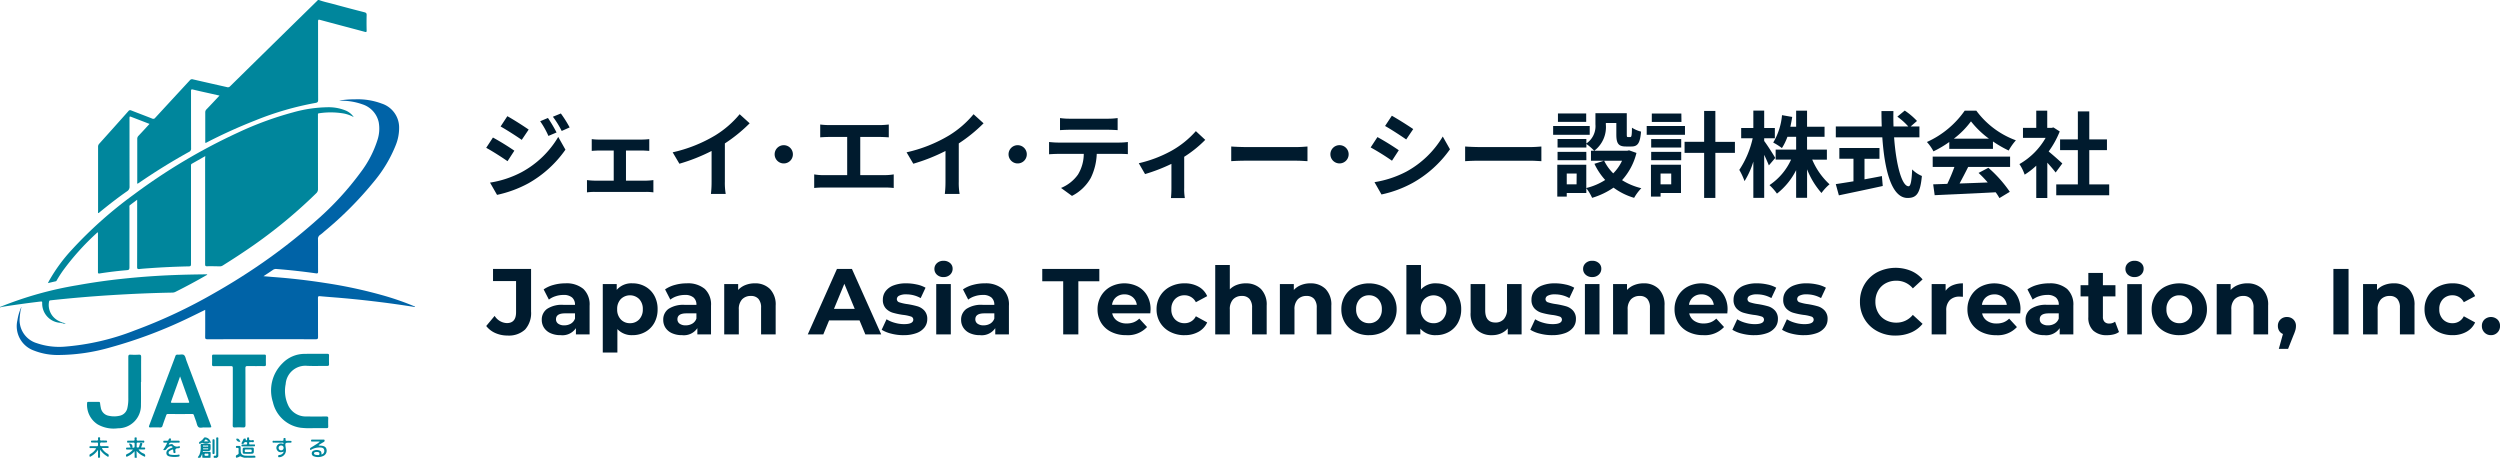 <svg xmlns="http://www.w3.org/2000/svg" viewBox="0 0 293.925 53.814"><defs><style>.b{fill:#00869c}</style></defs><path d="M64.422 13.869l-.913.385a9.936 9.936 0 0 1 .968 1.727l.957-.407a16.557 16.557 0 0 0-1.012-1.705zm1.518-.528l-.937.385a10.57 10.57 0 0 1 1.036 1.672l.935-.418a14.146 14.146 0 0 0-1.034-1.639zm-6.292.319l-.792 1.21c.726.407 1.87 1.144 2.486 1.573l.814-1.21c-.572-.396-1.782-1.177-2.508-1.573zm-2.035 7.81l.825 1.441a13.834 13.834 0 0 0 3.674-1.353 13.269 13.269 0 0 0 4.367-3.96l-.847-1.5a11.136 11.136 0 0 1-4.279 4.129 11.8 11.8 0 0 1-3.74 1.243zm.341-5.3l-.792 1.208c.737.4 1.881 1.133 2.508 1.573l.803-1.234a30.089 30.089 0 0 0-2.519-1.549zm15.642 5.071v-3.544h1.881c.242 0 .583.022.858.044v-1.386a7.488 7.488 0 0 1-.858.055h-5.038a5.764 5.764 0 0 1-.869-.055v1.386c.242-.022.638-.044.869-.044h1.716v3.542h-2.244a8.5 8.5 0 0 1-.9-.066v1.444a6.5 6.5 0 0 1 .9-.055h6.072a5.608 5.608 0 0 1 .836.055v-1.444a8.081 8.081 0 0 1-.836.066zm11.627-4.38a17.973 17.973 0 0 0 2.915-2.365l-1.177-1.067a11.61 11.61 0 0 1-2.871 2.488 16.9 16.9 0 0 1-5.005 1.991l.792 1.342a21.507 21.507 0 0 0 3.784-1.5v3.608a12.319 12.319 0 0 1-.077 1.441h1.738a7.563 7.563 0 0 1-.1-1.441zm5.852 1.276a1.073 1.073 0 1 0 1.078-1.067 1.07 1.07 0 0 0-1.078 1.067zm10.065 2.453v-4.488h2.321c.319 0 .7.022 1.034.044v-1.507c-.319.033-.7.066-1.034.066h-5.984a8.075 8.075 0 0 1-1.045-.066v1.507a15.92 15.92 0 0 1 1.045-.044h2.126v4.488h-2.8a5.94 5.94 0 0 1-1.078-.088v1.6a9.192 9.192 0 0 1 1.078-.055h7.249a8.529 8.529 0 0 1 1.023.055v-1.6a6.446 6.446 0 0 1-1.023.088zm11.583-3.729a17.973 17.973 0 0 0 2.915-2.365l-1.177-1.067a11.61 11.61 0 0 1-2.871 2.488 16.9 16.9 0 0 1-5.005 1.991l.792 1.342a21.507 21.507 0 0 0 3.784-1.5v3.608a12.319 12.319 0 0 1-.077 1.441h1.738a7.563 7.563 0 0 1-.1-1.441zm5.852 1.276a1.073 1.073 0 1 0 1.078-1.067 1.07 1.07 0 0 0-1.078 1.067zm11.638-2.882c.385 0 .8.022 1.188.044V13.88a8.618 8.618 0 0 1-1.188.077h-4.422a8.2 8.2 0 0 1-1.166-.077v1.419c.33-.022.792-.044 1.177-.044zm-5.819 1.507c-.341 0-.726-.033-1.056-.066v1.441c.308-.022.737-.044 1.056-.044h3.025a4.727 4.727 0 0 1-.682 2.431 4.569 4.569 0 0 1-1.991 1.573l1.287.935a5.278 5.278 0 0 0 2.211-2.115 6.978 6.978 0 0 0 .7-2.827h2.659c.308 0 .726.011 1 .033v-1.427a8.464 8.464 0 0 1-1 .066zm16.203-1.345a10.949 10.949 0 0 1-2.827 2.288 14.691 14.691 0 0 1-3.883 1.485l.737 1.276a20.606 20.606 0 0 0 3.1-1.2v2.831a11.5 11.5 0 0 1-.055 1.188h1.634a6.124 6.124 0 0 1-.077-1.188v-3.663a13.726 13.726 0 0 0 2.475-1.991zm4.158 3.531a26.067 26.067 0 0 1 1.771-.055h5.907c.462 0 1.023.044 1.287.055v-1.724c-.286.022-.781.066-1.287.066h-5.907c-.572 0-1.375-.033-1.771-.066zm11.66-.814a1.073 1.073 0 1 0 1.078-1.067 1.07 1.07 0 0 0-1.078 1.07zm7.227-4.532l-.8 1.21c.726.407 1.87 1.155 2.486 1.584l.825-1.221a42.838 42.838 0 0 0-2.511-1.57zm-2.046 7.81l.825 1.452a13.385 13.385 0 0 0 3.674-1.364 13.282 13.282 0 0 0 4.378-3.949l-.847-1.5a11.213 11.213 0 0 1-4.279 4.125 12.206 12.206 0 0 1-3.751 1.241zm.352-5.3l-.8 1.221a28.73 28.73 0 0 1 2.508 1.562l.8-1.232a30.46 30.46 0 0 0-2.508-1.546zm10.307 2.838a26.067 26.067 0 0 1 1.771-.055h5.907c.462 0 1.023.044 1.287.055v-1.726c-.286.022-.781.066-1.287.066h-5.907c-.572 0-1.375-.033-1.771-.066zm14.234-5.61h-3.322v.99h3.322zm.414 1.477h-4.3v1.032h4.3zm-.4 3.036h-3.38v.979h3.388zm4.2 1.045a5.216 5.216 0 0 1-1.034 1.485 5.42 5.42 0 0 1-1.067-1.485zm-5.346 2.772h-1.154v-1.267h1.166zm6.171-4l-.22.055h-3.872a3.482 3.482 0 0 0 1.364-3.069v-.193h1.232v1.331c0 1.089.253 1.43 1.133 1.43h.638c.737 0 1.023-.385 1.133-1.749a3.732 3.732 0 0 1-1.067-.462c-.011.957-.055 1.1-.2 1.1h-.266c-.121 0-.143-.033-.143-.341v-2.464h-3.685v1.309a2.472 2.472 0 0 1-1.067 2.255v-.528h-3.385v1h3.388v-.417a5.832 5.832 0 0 1 .913.792h-.374v1.177h1.529l-1.122.363a7.65 7.65 0 0 0 1.265 1.9 7.211 7.211 0 0 1-2.222.946v-2.736h-3.41v3.748h1.113v-.429h2.3v-.561a5.538 5.538 0 0 1 .682 1.133 8.885 8.885 0 0 0 2.519-1.2 7.666 7.666 0 0 0 2.42 1.2 5.636 5.636 0 0 1 .847-1.133 7.511 7.511 0 0 1-2.266-.946 7.422 7.422 0 0 0 1.694-3.2zm6.149-4.323h-3.474v.99h3.487zm.426 1.47h-4.5v1.032h4.5zm-1.617 5.588v1.265h-1.254v-1.267zm1.144-1.034h-3.527v3.746h1.133v-.429h2.4zm-3.5-.539h3.531v-.981h-3.531zm0-1.485h3.531v-1h-3.531zm9.845-.671h-2.3v-3.632h-1.32v3.63h-2.3v1.3h2.3v5.3h1.32v-5.3h2.3zm4.741 1.892c-.176-.319-.979-1.584-1.3-1.991v-.321h1.254v-1.21h-1.254V13h-1.276v2.046h-1.43v1.21h1.353a10.961 10.961 0 0 1-1.573 3.718 7.959 7.959 0 0 1 .616 1.32 9.6 9.6 0 0 0 1.034-2.3v4.268h1.276v-5.059c.22.462.429.935.55 1.243zm6.072.2v-1.181h-2.332V16.08h2.057v-1.177h-2.057v-1.892h-1.283v1.892h-.682c.088-.374.154-.759.22-1.155l-1.2-.209a7.579 7.579 0 0 1-1.034 3.223 6.758 6.758 0 0 1 1.023.649 6.522 6.522 0 0 0 .649-1.331h1.023v1.507h-2.409v1.177h1.815a7.137 7.137 0 0 1-2.541 3 6.307 6.307 0 0 1 .88 1 8.135 8.135 0 0 0 2.255-2.761v3.256h1.287v-3.351a9.365 9.365 0 0 0 1.694 2.783 5.559 5.559 0 0 1 .946-1.023 8.325 8.325 0 0 1-2.035-2.9zm4.422-.1h1.76V17.4h-4.719v1.265h1.661v2.652c-.792.132-1.518.242-2.079.33l.363 1.32c1.419-.3 3.355-.7 5.159-1.1l-.1-1.166c-.671.132-1.375.264-2.046.385zm6.457-2.519V14.87h-1.034l.748-.649A8.216 8.216 0 0 0 223.94 13l-.869.715a7.787 7.787 0 0 1 1.287 1.155h-1.738a33.215 33.215 0 0 1-.011-1.815h-1.406c0 .605.011 1.221.033 1.815h-5.4v1.276h5.467c.264 3.872 1.089 7.128 2.97 7.128 1.045 0 1.485-.506 1.683-2.585a3.5 3.5 0 0 1-1.144-.77c-.055 1.4-.187 1.98-.418 1.98-.8 0-1.474-2.541-1.705-5.753zm4.048.154a10 10 0 0 0 2.013-2.035 10.705 10.705 0 0 0 2.112 2.035zm-.539 1.2h5.137v-.873a13.292 13.292 0 0 0 1.848 1.067 6.78 6.78 0 0 1 .847-1.2 10.062 10.062 0 0 1-4.653-3.487h-1.364a10.85 10.85 0 0 1-4.444 3.685 5.111 5.111 0 0 1 .77 1.1 12.7 12.7 0 0 0 1.859-1.1zm-1.947 2.123h2.552a21.121 21.121 0 0 1-.836 1.991l-1.661.055.176 1.276c1.87-.088 4.587-.2 7.172-.341a5.832 5.832 0 0 1 .44.682l1.221-.737a14.794 14.794 0 0 0-2.519-2.827l-1.155.605a13.113 13.113 0 0 1 1.078 1.122c-1.122.044-2.255.088-3.311.121.33-.616.693-1.3 1.012-1.947h4.928v-1.214h-9.1zm15.239-.409a38.73 38.73 0 0 0-1.606-1.408 10.677 10.677 0 0 0 1.3-2.354l-.737-.473-.231.055h-.5v-2.026h-1.291v2.024h-1.562v1.177h2.662a8.274 8.274 0 0 1-3.08 3.08 5.243 5.243 0 0 1 .616 1.243 9.1 9.1 0 0 0 1.364-1.056v3.8h1.3v-4.152c.374.407.748.847.979 1.155zm3.168 2.464v-4.028h2.079v-1.265h-2.079v-3.289h-1.342v3.289h-2.091v1.265h2.09v4.026h-2.54v1.276h6.226v-1.276zM59.67 39.449a3.488 3.488 0 0 1-1.432-.292 2.744 2.744 0 0 1-1.073-.83l.99-1.188a1.779 1.779 0 0 0 1.43.847q1.089 0 1.089-1.276v-3.663h-2.709v-1.43h4.473v4.994a2.9 2.9 0 0 1-.7 2.128 2.79 2.79 0 0 1-2.068.71zm6.8-6.138a3.08 3.08 0 0 1 2.112.654 2.5 2.5 0 0 1 .737 1.975v3.377h-1.608v-.737a1.912 1.912 0 0 1-1.8.825 2.8 2.8 0 0 1-1.183-.231 1.763 1.763 0 0 1-.765-.638 1.661 1.661 0 0 1-.267-.919 1.542 1.542 0 0 1 .621-1.3 3.167 3.167 0 0 1 1.921-.476h1.364a1.094 1.094 0 0 0-.341-.864 1.5 1.5 0 0 0-1.023-.3 2.987 2.987 0 0 0-.93.148 2.459 2.459 0 0 0-.775.4l-.616-1.2a3.717 3.717 0 0 1 1.161-.528 5.2 5.2 0 0 1 1.39-.186zm-.132 4.939a1.494 1.494 0 0 0 .781-.2 1.114 1.114 0 0 0 .484-.6v-.608h-1.179q-1.056 0-1.056.693a.617.617 0 0 0 .259.522 1.164 1.164 0 0 0 .711.193zm8.03-4.939a3.016 3.016 0 0 1 1.5.379 2.725 2.725 0 0 1 1.061 1.067 3.221 3.221 0 0 1 .385 1.6 3.221 3.221 0 0 1-.385 1.6 2.725 2.725 0 0 1-1.061 1.067 3.016 3.016 0 0 1-1.5.38 2.286 2.286 0 0 1-1.782-.715v2.761h-1.718v-8.051h1.639v.682a2.276 2.276 0 0 1 1.859-.77zm-.3 4.686a1.429 1.429 0 0 0 1.084-.446 1.661 1.661 0 0 0 .423-1.194 1.661 1.661 0 0 0-.423-1.193 1.54 1.54 0 0 0-2.167 0 1.661 1.661 0 0 0-.424 1.193 1.661 1.661 0 0 0 .424 1.194 1.429 1.429 0 0 0 1.084.446zm6.677-4.686a3.08 3.08 0 0 1 2.112.654 2.5 2.5 0 0 1 .737 1.975v3.377h-1.605v-.737a1.912 1.912 0 0 1-1.8.825 2.8 2.8 0 0 1-1.183-.231 1.763 1.763 0 0 1-.764-.638 1.661 1.661 0 0 1-.264-.924 1.542 1.542 0 0 1 .617-1.295 3.167 3.167 0 0 1 1.92-.473h1.364a1.094 1.094 0 0 0-.341-.867 1.5 1.5 0 0 0-1.023-.3 2.987 2.987 0 0 0-.93.148 2.459 2.459 0 0 0-.775.4l-.616-1.2a3.717 3.717 0 0 1 1.16-.528 5.2 5.2 0 0 1 1.392-.186zm-.132 4.939a1.494 1.494 0 0 0 .781-.2 1.114 1.114 0 0 0 .484-.6v-.608h-1.176q-1.056 0-1.056.693a.617.617 0 0 0 .258.522 1.164 1.164 0 0 0 .71.193zm8.129-4.939a2.435 2.435 0 0 1 1.776.66 2.617 2.617 0 0 1 .677 1.958v3.388H89.48v-3.124a1.543 1.543 0 0 0-.308-1.051 1.13 1.13 0 0 0-.891-.346 1.366 1.366 0 0 0-1.034.4 1.662 1.662 0 0 0-.385 1.193v2.928h-1.716v-5.918h1.639v.693a2.276 2.276 0 0 1 .847-.577 2.951 2.951 0 0 1 1.111-.204zm12.31 4.356h-3.575l-.682 1.65h-1.826l3.432-7.7h1.76l3.443 7.7h-1.866zm-.561-1.35l-1.221-2.951-1.221 2.951zm5.731 3.091a5.749 5.749 0 0 1-1.441-.182 3.765 3.765 0 0 1-1.122-.457l.572-1.232a3.6 3.6 0 0 0 .957.412 4.011 4.011 0 0 0 1.1.16q1.089 0 1.089-.539a.381.381 0 0 0-.3-.363 4.4 4.4 0 0 0-.913-.187 8.808 8.808 0 0 1-1.2-.253 1.86 1.86 0 0 1-.819-.506 1.439 1.439 0 0 1-.347-1.034 1.62 1.62 0 0 1 .325-1 2.088 2.088 0 0 1 .946-.676 4.04 4.04 0 0 1 1.469-.24 5.763 5.763 0 0 1 1.249.137 3.49 3.49 0 0 1 1.028.379l-.572 1.221a3.415 3.415 0 0 0-1.7-.44 1.735 1.735 0 0 0-.825.154.453.453 0 0 0-.275.4.393.393 0 0 0 .3.385 5.258 5.258 0 0 0 .946.209 10.126 10.126 0 0 1 1.188.259 1.785 1.785 0 0 1 .8.5 1.42 1.42 0 0 1 .341 1.012 1.563 1.563 0 0 1-.33.979 2.107 2.107 0 0 1-.963.665 4.288 4.288 0 0 1-1.503.234zm3.85-6.006h1.716v5.915h-1.716zm.858-.825a1.088 1.088 0 0 1-.77-.275.892.892 0 0 1-.3-.682.892.892 0 0 1 .3-.682 1.088 1.088 0 0 1 .77-.275 1.116 1.116 0 0 1 .77.264.846.846 0 0 1 .3.66.934.934 0 0 1-.3.709 1.076 1.076 0 0 1-.77.278zm4.84.737a3.08 3.08 0 0 1 2.112.654 2.5 2.5 0 0 1 .737 1.975v3.374h-1.606v-.737a1.912 1.912 0 0 1-1.8.825 2.8 2.8 0 0 1-1.182-.231 1.763 1.763 0 0 1-.764-.638 1.661 1.661 0 0 1-.269-.919 1.542 1.542 0 0 1 .621-1.3 3.167 3.167 0 0 1 1.919-.476h1.364a1.094 1.094 0 0 0-.341-.864 1.5 1.5 0 0 0-1.023-.3 2.987 2.987 0 0 0-.929.148 2.459 2.459 0 0 0-.776.4l-.616-1.2a3.717 3.717 0 0 1 1.16-.528 5.2 5.2 0 0 1 1.393-.186zm-.132 4.936a1.494 1.494 0 0 0 .781-.2 1.114 1.114 0 0 0 .484-.6v-.608h-1.177q-1.056 0-1.056.693a.617.617 0 0 0 .259.522 1.164 1.164 0 0 0 .709.193zm9.361-5.181h-2.461v-1.452h6.71v1.452h-2.467v6.248h-1.782zm10.274 3.311q0 .033-.033.462h-4.477a1.394 1.394 0 0 0 .575.869 1.9 1.9 0 0 0 1.122.319 2.272 2.272 0 0 0 .819-.137 1.985 1.985 0 0 0 .666-.435l.913.99a3.068 3.068 0 0 1-2.442.957 3.863 3.863 0 0 1-1.778-.388 2.863 2.863 0 0 1-1.188-1.083 2.985 2.985 0 0 1-.412-1.576 3.024 3.024 0 0 1 .413-1.567 2.89 2.89 0 0 1 1.133-1.089 3.508 3.508 0 0 1 3.185-.017 2.73 2.73 0 0 1 1.103 1.072 3.2 3.2 0 0 1 .401 1.623zm-3.069-1.771a1.478 1.478 0 0 0-.979.33 1.4 1.4 0 0 0-.484.9h2.915a1.419 1.419 0 0 0-.484-.9 1.447 1.447 0 0 0-.968-.33zm7.073 4.8a3.639 3.639 0 0 1-1.7-.391 2.924 2.924 0 0 1-1.177-1.083 2.956 2.956 0 0 1-.424-1.573 2.956 2.956 0 0 1 .424-1.573 2.924 2.924 0 0 1 1.178-1.087 3.639 3.639 0 0 1 1.7-.391 3.293 3.293 0 0 1 1.633.391 2.316 2.316 0 0 1 1.017 1.115l-1.331.715a1.455 1.455 0 0 0-1.331-.815 1.506 1.506 0 0 0-1.111.44 1.62 1.62 0 0 0-.44 1.2 1.62 1.62 0 0 0 .44 1.2 1.506 1.506 0 0 0 1.111.44 1.44 1.44 0 0 0 1.331-.814l1.331.726a2.363 2.363 0 0 1-1.018 1.1 3.256 3.256 0 0 1-1.633.396zm7.194-6.094a2.435 2.435 0 0 1 1.776.66 2.617 2.617 0 0 1 .677 1.958v3.384h-1.716v-3.124a1.543 1.543 0 0 0-.308-1.051 1.13 1.13 0 0 0-.891-.346 1.366 1.366 0 0 0-1.034.4 1.663 1.663 0 0 0-.385 1.193v2.928h-1.716v-8.162h1.716v2.862a2.283 2.283 0 0 1 .825-.523 2.985 2.985 0 0 1 1.056-.183zm7.6 0a2.435 2.435 0 0 1 1.776.66 2.617 2.617 0 0 1 .677 1.958v3.384h-1.715v-3.124a1.543 1.543 0 0 0-.308-1.051 1.13 1.13 0 0 0-.891-.346 1.366 1.366 0 0 0-1.034.4 1.663 1.663 0 0 0-.385 1.193v2.928h-1.716v-5.918h1.639v.693a2.276 2.276 0 0 1 .847-.577 2.951 2.951 0 0 1 1.111-.204zm6.886 6.094a3.549 3.549 0 0 1-1.677-.391 2.9 2.9 0 0 1-1.161-1.083 2.985 2.985 0 0 1-.418-1.573 2.985 2.985 0 0 1 .418-1.573 2.9 2.9 0 0 1 1.161-1.083 3.787 3.787 0 0 1 3.349 0 2.912 2.912 0 0 1 1.155 1.083 2.985 2.985 0 0 1 .418 1.573 2.985 2.985 0 0 1-.418 1.573 2.912 2.912 0 0 1-1.155 1.083 3.516 3.516 0 0 1-1.671.387zm0-1.408a1.429 1.429 0 0 0 1.083-.446 1.661 1.661 0 0 0 .424-1.194 1.661 1.661 0 0 0-.424-1.193 1.429 1.429 0 0 0-1.082-.451 1.447 1.447 0 0 0-1.089.445 1.648 1.648 0 0 0-.429 1.193 1.648 1.648 0 0 0 .429 1.194 1.447 1.447 0 0 0 1.089.448zm7.887-4.686a3.016 3.016 0 0 1 1.5.379 2.725 2.725 0 0 1 1.064 1.063 3.221 3.221 0 0 1 .385 1.6 3.221 3.221 0 0 1-.385 1.6 2.725 2.725 0 0 1-1.061 1.067 3.016 3.016 0 0 1-1.5.38 2.276 2.276 0 0 1-1.859-.77v.683h-1.639v-8.162h1.716v2.871a2.286 2.286 0 0 1 1.78-.715zm-.3 4.686a1.429 1.429 0 0 0 1.083-.446 1.661 1.661 0 0 0 .424-1.194 1.661 1.661 0 0 0-.424-1.193 1.54 1.54 0 0 0-2.167 0 1.661 1.661 0 0 0-.424 1.193 1.661 1.661 0 0 0 .424 1.194 1.429 1.429 0 0 0 1.088.442zm10.351-4.6v5.916h-1.628v-.7a2.276 2.276 0 0 1-.814.589 2.561 2.561 0 0 1-1.023.2 2.52 2.52 0 0 1-1.848-.671 2.675 2.675 0 0 1-.682-1.991v-3.345h1.716v3.091q0 1.43 1.2 1.43a1.289 1.289 0 0 0 .99-.4 1.694 1.694 0 0 0 .374-1.194v-2.927zm3.586 6.006a5.749 5.749 0 0 1-1.441-.182 3.765 3.765 0 0 1-1.122-.457l.572-1.232a3.6 3.6 0 0 0 .957.412 4.011 4.011 0 0 0 1.1.16q1.089 0 1.089-.539a.381.381 0 0 0-.3-.363 4.4 4.4 0 0 0-.913-.187 8.808 8.808 0 0 1-1.2-.253 1.86 1.86 0 0 1-.819-.506 1.439 1.439 0 0 1-.347-1.034 1.62 1.62 0 0 1 .325-1 2.088 2.088 0 0 1 .956-.673 4.04 4.04 0 0 1 1.468-.242 5.763 5.763 0 0 1 1.249.137 3.49 3.49 0 0 1 1.028.379l-.572 1.221a3.415 3.415 0 0 0-1.705-.44 1.735 1.735 0 0 0-.825.154.453.453 0 0 0-.275.4.393.393 0 0 0 .3.385 5.258 5.258 0 0 0 .946.209 10.126 10.126 0 0 1 1.188.259 1.785 1.785 0 0 1 .8.5 1.42 1.42 0 0 1 .341 1.012 1.563 1.563 0 0 1-.33.979 2.107 2.107 0 0 1-.963.665 4.288 4.288 0 0 1-1.503.234zm3.857-6.008h1.716v5.918h-1.716zm.858-.825a1.088 1.088 0 0 1-.77-.275.892.892 0 0 1-.3-.682.892.892 0 0 1 .3-.682 1.088 1.088 0 0 1 .77-.275 1.116 1.116 0 0 1 .77.264.846.846 0 0 1 .3.66.934.934 0 0 1-.3.709 1.076 1.076 0 0 1-.773.281zm6.05.737a2.435 2.435 0 0 1 1.776.66 2.617 2.617 0 0 1 .676 1.958v3.388h-1.716v-3.124a1.543 1.543 0 0 0-.308-1.051 1.13 1.13 0 0 0-.891-.346 1.366 1.366 0 0 0-1.034.4 1.662 1.662 0 0 0-.385 1.193v2.928h-1.716v-5.918h1.639v.693a2.276 2.276 0 0 1 .847-.577 2.951 2.951 0 0 1 1.109-.204zm9.867 3.069q0 .033-.033.462h-4.477a1.394 1.394 0 0 0 .572.869 1.9 1.9 0 0 0 1.122.319 2.272 2.272 0 0 0 .82-.137 1.985 1.985 0 0 0 .665-.435l.913.99a3.068 3.068 0 0 1-2.442.957 3.863 3.863 0 0 1-1.771-.391 2.863 2.863 0 0 1-1.188-1.083 2.985 2.985 0 0 1-.418-1.573 3.024 3.024 0 0 1 .412-1.567 2.89 2.89 0 0 1 1.133-1.089 3.508 3.508 0 0 1 3.184-.017 2.73 2.73 0 0 1 1.105 1.073 3.2 3.2 0 0 1 .4 1.622zm-3.075-1.771a1.478 1.478 0 0 0-.979.33 1.4 1.4 0 0 0-.484.9h2.915a1.419 1.419 0 0 0-.484-.9 1.447 1.447 0 0 0-.968-.33zm6.2 4.8a5.749 5.749 0 0 1-1.441-.182 3.765 3.765 0 0 1-1.122-.457l.572-1.232a3.6 3.6 0 0 0 .957.412 4.011 4.011 0 0 0 1.1.16q1.089 0 1.089-.539a.381.381 0 0 0-.3-.363 4.4 4.4 0 0 0-.913-.187 8.808 8.808 0 0 1-1.2-.253 1.86 1.86 0 0 1-.82-.506 1.439 1.439 0 0 1-.346-1.034 1.62 1.62 0 0 1 .324-1 2.088 2.088 0 0 1 .946-.676 4.04 4.04 0 0 1 1.469-.242 5.763 5.763 0 0 1 1.248.137 3.49 3.49 0 0 1 1.029.379l-.572 1.221a3.415 3.415 0 0 0-1.705-.44 1.735 1.735 0 0 0-.825.154.453.453 0 0 0-.275.4.393.393 0 0 0 .3.385 5.258 5.258 0 0 0 .946.209 10.127 10.127 0 0 1 1.188.259 1.785 1.785 0 0 1 .8.5 1.42 1.42 0 0 1 .341 1.012 1.563 1.563 0 0 1-.33.979 2.106 2.106 0 0 1-.962.665 4.288 4.288 0 0 1-1.491.235zm5.841 0a5.749 5.749 0 0 1-1.441-.182 3.765 3.765 0 0 1-1.122-.457l.572-1.232a3.6 3.6 0 0 0 .957.412 4.011 4.011 0 0 0 1.1.16q1.089 0 1.089-.539a.381.381 0 0 0-.3-.363 4.4 4.4 0 0 0-.913-.187 8.808 8.808 0 0 1-1.2-.253 1.86 1.86 0 0 1-.82-.506 1.439 1.439 0 0 1-.346-1.034 1.62 1.62 0 0 1 .324-1 2.088 2.088 0 0 1 .946-.676 4.04 4.04 0 0 1 1.469-.242 5.763 5.763 0 0 1 1.248.137 3.49 3.49 0 0 1 1.029.379l-.572 1.221a3.415 3.415 0 0 0-1.705-.44 1.735 1.735 0 0 0-.825.154.453.453 0 0 0-.275.4.393.393 0 0 0 .3.385 5.258 5.258 0 0 0 .946.209 10.127 10.127 0 0 1 1.188.259 1.785 1.785 0 0 1 .8.5 1.42 1.42 0 0 1 .341 1.012 1.563 1.563 0 0 1-.33.979 2.106 2.106 0 0 1-.962.665 4.288 4.288 0 0 1-1.491.235zm10.769.044a4.423 4.423 0 0 1-2.129-.512 3.817 3.817 0 0 1-1.5-1.419 3.91 3.91 0 0 1-.544-2.052 3.91 3.91 0 0 1 .544-2.051 3.817 3.817 0 0 1 1.5-1.419 4.774 4.774 0 0 1 3.949-.159 3.624 3.624 0 0 1 1.37 1.008l-1.144 1.056a2.46 2.46 0 0 0-1.936-.9 2.571 2.571 0 0 0-1.28.312 2.229 2.229 0 0 0-.875.875 2.571 2.571 0 0 0-.313 1.276 2.571 2.571 0 0 0 .313 1.276 2.229 2.229 0 0 0 .875.875 2.571 2.571 0 0 0 1.276.314 2.448 2.448 0 0 0 1.936-.913l1.148 1.054a3.566 3.566 0 0 1-1.364 1.023 4.527 4.527 0 0 1-1.819.352zm5.9-5.269a1.908 1.908 0 0 1 .831-.649 3.082 3.082 0 0 1 1.2-.22v1.58q-.286-.022-.385-.022a1.573 1.573 0 0 0-1.155.412 1.667 1.667 0 0 0-.418 1.237v2.795h-1.716v-5.918h1.639zm8.8 2.2q0 .033-.033.462h-4.477a1.394 1.394 0 0 0 .572.869 1.9 1.9 0 0 0 1.122.319 2.272 2.272 0 0 0 .82-.137 1.985 1.985 0 0 0 .665-.435l.913.99a3.068 3.068 0 0 1-2.442.957 3.863 3.863 0 0 1-1.771-.391 2.863 2.863 0 0 1-1.188-1.083 2.985 2.985 0 0 1-.418-1.573 3.024 3.024 0 0 1 .412-1.567 2.89 2.89 0 0 1 1.133-1.089 3.508 3.508 0 0 1 3.184-.017 2.73 2.73 0 0 1 1.105 1.073 3.2 3.2 0 0 1 .406 1.618zm-3.069-1.771a1.478 1.478 0 0 0-.979.33 1.4 1.4 0 0 0-.484.9h2.922a1.419 1.419 0 0 0-.484-.9 1.447 1.447 0 0 0-.972-.334zm6.435-1.3a3.08 3.08 0 0 1 2.112.654 2.5 2.5 0 0 1 .737 1.975v3.375h-1.606v-.737a1.912 1.912 0 0 1-1.8.825 2.8 2.8 0 0 1-1.182-.231 1.763 1.763 0 0 1-.764-.638 1.66 1.66 0 0 1-.264-.924 1.542 1.542 0 0 1 .622-1.3 3.167 3.167 0 0 1 1.919-.473h1.364a1.094 1.094 0 0 0-.341-.864 1.5 1.5 0 0 0-1.023-.3 2.987 2.987 0 0 0-.93.148 2.459 2.459 0 0 0-.775.4l-.616-1.2a3.717 3.717 0 0 1 1.161-.528 5.2 5.2 0 0 1 1.389-.184zm-.132 4.939a1.494 1.494 0 0 0 .781-.2 1.113 1.113 0 0 0 .484-.6v-.61h-1.177q-1.056 0-1.056.693a.617.617 0 0 0 .258.522 1.164 1.164 0 0 0 .713.193zm8.349.781a1.764 1.764 0 0 1-.621.281 3.142 3.142 0 0 1-.775.094 2.3 2.3 0 0 1-1.633-.539 2.063 2.063 0 0 1-.577-1.584v-2.434h-.913v-1.32h.913V32.09h1.713v1.441h1.474v1.32h-1.474v2.409a.808.808 0 0 0 .193.578.713.713 0 0 0 .544.2 1.1 1.1 0 0 0 .693-.22zm.968-5.632h1.716v5.916h-1.716zm.858-.825a1.088 1.088 0 0 1-.77-.275.892.892 0 0 1-.3-.682.892.892 0 0 1 .3-.682 1.088 1.088 0 0 1 .77-.275 1.116 1.116 0 0 1 .77.264.846.846 0 0 1 .3.66.934.934 0 0 1-.3.709 1.076 1.076 0 0 1-.767.279zm5.269 6.831a3.549 3.549 0 0 1-1.678-.391 2.9 2.9 0 0 1-1.16-1.083 2.985 2.985 0 0 1-.418-1.573 2.985 2.985 0 0 1 .418-1.573 2.9 2.9 0 0 1 1.16-1.083 3.787 3.787 0 0 1 3.35 0 2.912 2.912 0 0 1 1.155 1.083 2.985 2.985 0 0 1 .418 1.573 2.985 2.985 0 0 1-.418 1.573 2.912 2.912 0 0 1-1.155 1.083 3.516 3.516 0 0 1-1.669.389zm0-1.408a1.429 1.429 0 0 0 1.083-.446 1.661 1.661 0 0 0 .424-1.194 1.661 1.661 0 0 0-.424-1.193 1.429 1.429 0 0 0-1.083-.445 1.447 1.447 0 0 0-1.089.445 1.648 1.648 0 0 0-.429 1.193 1.648 1.648 0 0 0 .429 1.194 1.447 1.447 0 0 0 1.092.444zm7.986-4.686a2.435 2.435 0 0 1 1.776.66 2.617 2.617 0 0 1 .676 1.958v3.386h-1.716v-3.124a1.543 1.543 0 0 0-.308-1.051 1.13 1.13 0 0 0-.891-.346 1.366 1.366 0 0 0-1.034.4 1.662 1.662 0 0 0-.377 1.195v2.926h-1.72v-5.918h1.639v.693a2.276 2.276 0 0 1 .847-.577 2.951 2.951 0 0 1 1.111-.204zm4.664 3.96a1.038 1.038 0 0 1 .759.291 1.023 1.023 0 0 1 .3.765 1.808 1.808 0 0 1-.055.44 4.969 4.969 0 0 1-.242.66l-.627 1.584h-1.089l.484-1.749a.9.9 0 0 1-.435-.358 1.042 1.042 0 0 1-.16-.577 1.013 1.013 0 0 1 .3-.765 1.057 1.057 0 0 1 .768-.293zm5.462-5.656h1.782v7.7h-1.782zm7.084 1.694a2.435 2.435 0 0 1 1.776.66 2.617 2.617 0 0 1 .676 1.958v3.388h-1.716v-3.124a1.543 1.543 0 0 0-.308-1.051 1.13 1.13 0 0 0-.891-.346 1.366 1.366 0 0 0-1.034.4 1.662 1.662 0 0 0-.385 1.193v2.928h-1.716v-5.918h1.639v.693a2.276 2.276 0 0 1 .847-.577 2.951 2.951 0 0 1 1.109-.204zm6.93 6.094a3.639 3.639 0 0 1-1.7-.391 2.924 2.924 0 0 1-1.177-1.083 2.956 2.956 0 0 1-.423-1.573 2.956 2.956 0 0 1 .423-1.573 2.924 2.924 0 0 1 1.177-1.083 3.639 3.639 0 0 1 1.7-.391 3.293 3.293 0 0 1 1.634.391A2.316 2.316 0 0 1 291 34.817l-1.331.715a1.455 1.455 0 0 0-1.331-.815 1.506 1.506 0 0 0-1.111.44 1.62 1.62 0 0 0-.44 1.2 1.62 1.62 0 0 0 .44 1.2 1.506 1.506 0 0 0 1.111.44 1.44 1.44 0 0 0 1.331-.814l1.331.726a2.363 2.363 0 0 1-1.017 1.1 3.256 3.256 0 0 1-1.634.396zm4.51 0a1.031 1.031 0 0 1-.759-.308 1.045 1.045 0 0 1-.308-.77 1 1 0 0 1 .308-.765 1.134 1.134 0 0 1 1.518 0 1 1 0 0 1 .308.765 1.045 1.045 0 0 1-.308.77 1.031 1.031 0 0 1-.762.308z" fill="#001b2e"/><path class="b" d="M37.496 0c.543.206 1.113.318 1.672.47q1.834.5 3.675.971c.19.049.27.118.264.332-.018.6-.015 1.2 0 1.8 0 .2-.044.217-.221.169-1.746-.47-3.5-.928-5.242-1.4-.206-.056-.251-.028-.251.189.006 3.067 0 6.133.011 9.2 0 .252-.066.328-.315.37a35.847 35.847 0 0 0-7.1 2.067 61.358 61.358 0 0 0-5.6 2.533.485.485 0 0 1-.257.094v-3.57a.485.485 0 0 1 .152-.376c.517-.533 1.021-1.077 1.524-1.611l-.988-.223c-.707-.16-1.418-.308-2.12-.486-.234-.059-.242.021-.242.209 0 2.236 0 4.472.008 6.708a.4.4 0 0 1-.235.408 70.972 70.972 0 0 0-5.839 3.609c-.071.049-.144.094-.219.141-.065-.07-.036-.145-.036-.211v-5.055a.5.5 0 0 1 .153-.379c.428-.451.847-.911 1.29-1.39l-.956-.369-1.115-.429c-.282-.109-.283-.109-.283.188 0 2.651 0 5.3.006 7.954a.613.613 0 0 1-.3.58c-1.109.769-2.17 1.6-3.216 2.455-.047.038-.084.1-.161.1-.052-.07-.024-.151-.024-.225v-7.547a.5.5 0 0 1 .127-.367q1.724-1.913 3.434-3.838a.259.259 0 0 1 .345-.083c.815.322 1.637.627 2.451.951a.279.279 0 0 0 .364-.092q2.028-2.2 4.063-4.4a.33.33 0 0 1 .369-.116c1.335.312 2.674.608 4.011.914a.337.337 0 0 0 .358-.1q5.083-5 10.174-9.985c.049-.048.12-.082.13-.163zM11.523 53.814v-.93a2.431 2.431 0 0 1-.962.839c-.074-.261-.073-.26.143-.395a1.657 1.657 0 0 0 .606-.618 3.489 3.489 0 0 0-.636-.026c-.083 0-.162 0-.156-.121s.086-.095.153-.1c.224 0 .448-.014.67 0 .183.015.189-.08.184-.214s.027-.244-.173-.221c-.165.019-.335 0-.5 0-.086 0-.16 0-.153-.121.005-.1.068-.11.145-.109.16 0 .32-.007.479 0 .143.009.228-.016.207-.189-.01-.084-.043-.2.12-.2s.123.123.115.2c-.014.152.045.2.189.185s.319 0 .479 0c.086 0 .158 0 .156.121s-.089.107-.166.108a4.118 4.118 0 0 1-.431 0c-.171-.016-.233.028-.233.217s.069.227.236.216c.215-.013.431 0 .646 0 .084 0 .136.017.131.118s-.06.1-.128.1h-.455c-.061 0-.145-.033-.177.03s.048.125.088.178a1.762 1.762 0 0 0 .52.452.382.382 0 0 1 .118.078.245.245 0 0 1 .012.27c-.047.068-.125-.021-.181-.053a2.625 2.625 0 0 1-.807-.764v.938zm16.244 0c-.07-.166-.045-.29.144-.354a.209.209 0 0 0 .145-.242 2.477 2.477 0 0 1 0-.382c.009-.127-.022-.2-.166-.176-.089.013-.159-.009-.153-.123s.071-.11.149-.106h.024c.388-.017.388-.017.388.365v.143c0 .442.164.618.614.635.31.012.621.011.932 0 .15 0 .209.039.169.189a6.653 6.653 0 0 1-.89.026.919.919 0 0 0-.348.024h-.048a1.829 1.829 0 0 1-.379-.124.169.169 0 0 0-.2 0 .99.99 0 0 1-.329.119z"/><path class="b" d="M28.774 53.814c.126-.1.273-.039.409-.045.276-.012.553 0 .829-.006l.008.05zm-12.702-.049v.049h-.24l-.01-.76c.181.027.111.175.124.274.022.153-.024.322.126.437zm7.718.049l.013-.051a.212.212 0 0 1 .035 0 1.263 1.263 0 0 1 .911.008v.048zm1.74-.035a.048.048 0 0 1-.014.038h-.383l.005-.049a.291.291 0 0 1 .392.011zm-1.394-35.428c-.556.317-1.066.611-1.58.9-.1.055-.1.134-.1.223v11.572c0 .206-.046.267-.258.271q-2.311.048-4.617.213c-.4.029-.8.054-1.193.1-.208.023-.268-.028-.267-.248.009-2.531.006-5.063.006-7.594v-.307c-.3.228-.576.431-.846.636-.093.07-.061.175-.061.267v7.043c0 .224-.043.314-.285.334q-1.622.138-3.231.39c-.184.029-.189-.058-.188-.2v-4.62c-.1-.009-.138.063-.185.108a29.494 29.494 0 0 0-3.928 4.379q-.373.528-.7 1.086c-.038.066-.059.147-.155.169-.286.063-.571.132-.917.213.075-.144.121-.239.173-.332a19.306 19.306 0 0 1 2.662-3.617 49.2 49.2 0 0 1 7.269-6.467 68.548 68.548 0 0 1 12.306-7.31 39.2 39.2 0 0 1 6.416-2.351 15.882 15.882 0 0 1 4.028-.6 5.3 5.3 0 0 1 2.13.374 2.135 2.135 0 0 1 .975.787 4.052 4.052 0 0 0-1.136-.419 9.122 9.122 0 0 0-2.955-.031c-.094.012-.123.052-.118.138v.168q0 4.3.005 8.6a.637.637 0 0 1-.213.5 58.284 58.284 0 0 1-8.512 6.89c-.813.55-1.64 1.077-2.473 1.6a.617.617 0 0 1-.358.1c-.495-.011-.991-.025-1.485-.012-.2.005-.23-.067-.23-.244q.006-6.193 0-12.386z"/><path d="M2.42 36.47c-.034.285-.087.569-.1.854a2.833 2.833 0 0 0 2.007 3.022 8.111 8.111 0 0 0 3.3.408 28.629 28.629 0 0 0 8.22-1.91 60.766 60.766 0 0 0 9.38-4.405 73.53 73.53 0 0 0 4.617-2.848 67.366 67.366 0 0 0 7.452-5.766 34.984 34.984 0 0 0 5.121-5.585 12.53 12.53 0 0 0 1.962-3.782 4.263 4.263 0 0 0 .148-2.081 2.844 2.844 0 0 0-1.924-2.113 7.273 7.273 0 0 0-2.368-.421 3.216 3.216 0 0 1-.358-.019 10.536 10.536 0 0 1 1.839-.145 8.073 8.073 0 0 1 3.17.5 2.956 2.956 0 0 1 2.038 2.722 5.407 5.407 0 0 1-.4 2.174 15.764 15.764 0 0 1-2.559 4.272 41.786 41.786 0 0 1-5.855 5.881 4.4 4.4 0 0 1-.462.379.567.567 0 0 0-.261.56c.012 1.246 0 2.492.01 3.737 0 .211-.034.264-.26.232a74.392 74.392 0 0 0-4.639-.511.611.611 0 0 0-.423.117c-.347.241-.7.47-1.1.731.464.038.886.076 1.309.108q2.985.226 5.943.689a54.986 54.986 0 0 1 7.006 1.518 32.492 32.492 0 0 1 3.558 1.255c.015.043 0 .063-.044.047-1.293-.2-2.586-.391-3.885-.552-1.584-.2-3.17-.37-4.76-.508-.819-.071-1.639-.126-2.457-.205-.208-.02-.265.017-.263.238.011 1.517 0 3.034.012 4.552 0 .226-.065.271-.278.271q-6.36-.009-12.721 0c-.217 0-.278-.053-.275-.274.013-.974.006-1.948.006-2.923v-.262c-.591.289-1.152.571-1.718.841a54.482 54.482 0 0 1-9.462 3.583 22.371 22.371 0 0 1-6.089.886 7.587 7.587 0 0 1-2.854-.517 3.041 3.041 0 0 1-1.953-3.577 5.875 5.875 0 0 1 .325-1.222c.043 0 .072 0 .045.049z" fill="#0063a7"/><path class="b" d="M7.16 37.956a2.269 2.269 0 0 1-2.2-2.336c.007-.175-.056-.184-.2-.167q-2.183.257-4.353.6c-.079.013-.158.022-.236.033-.047.014-.059 0-.042-.047a42.7 42.7 0 0 1 8.96-2.505 72.546 72.546 0 0 1 5.209-.747q3.048-.329 6.112-.447c1.221-.048 2.442-.072 3.664-.085h.292c-.02.085-.09.1-.14.127q-1.773 1.019-3.6 1.932a.827.827 0 0 1-.366.088c-2.411.042-4.82.15-7.226.3q-3.548.221-7.084.607c-.129.014-.171.055-.188.182a2.087 2.087 0 0 0 1.213 2.274c.108.051.218.1.327.146-.022.111-.091.054-.142.045zm29.71 12.379a9.348 9.348 0 0 1-1.537-.046 3.9 3.9 0 0 1-3.246-3.006 4.475 4.475 0 0 1 1.128-4.578 3.619 3.619 0 0 1 2.577-1.1c.894-.017 1.788 0 2.683-.008.153 0 .215.041.211.2-.01.335-.01.671 0 1.006.005.168-.052.22-.219.219-.774-.007-1.55.026-2.323-.009a2.319 2.319 0 0 0-2.557 2.144 3.991 3.991 0 0 0 .258 2.413 2.275 2.275 0 0 0 2.162 1.394q1.174.015 2.347 0c.2 0 .246.061.238.246-.013.311-.01.623 0 .934 0 .148-.051.194-.195.192-.481-.005-.96-.001-1.527-.001z"/><path d="M16.572 44.901c0 .9.017 1.8 0 2.706a2.684 2.684 0 0 1-2.707 2.747 3.791 3.791 0 0 1-2.379-.456 2.72 2.72 0 0 1-1.245-2.512c0-.1.045-.14.146-.139h1.221c.117 0 .146.054.158.158.021.182.051.363.089.542a1.147 1.147 0 0 0 .962.941 2.852 2.852 0 0 0 1.21 0 1.17 1.17 0 0 0 .951-.928 4.849 4.849 0 0 0 .107-1.189v-4.79c0-.216.049-.3.278-.283a7.368 7.368 0 0 0 .957 0c.233-.016.277.075.275.286-.01.974 0 1.948 0 2.922z" fill="#00879c"/><path class="b" d="M27.371 46.626v-3.354c0-.179-.047-.232-.228-.229-.663.01-1.326 0-1.988.008-.182 0-.234-.052-.226-.23.014-.311.01-.623 0-.934 0-.141.035-.2.187-.2q2.983.006 5.966 0c.156 0 .186.064.183.2-.007.32-.01.639 0 .958.006.161-.05.2-.205.2-.647-.007-1.294.005-1.94-.008-.2 0-.268.04-.267.259.009 2.22 0 4.44.01 6.66 0 .224-.05.312-.288.3a8.8 8.8 0 0 0-.958 0c-.2.009-.259-.05-.258-.253.019-1.125.012-2.251.012-3.377zm-11.299 7.139c-.145.023-.191-.037-.2-.184-.007-.176.069-.363-.051-.528a2.358 2.358 0 0 1-.779.583c-.063.026-.153.126-.2.02a.189.189 0 0 1 .093-.279 1.714 1.714 0 0 0 .7-.525h-.648c-.081 0-.164.011-.164-.113s.079-.117.162-.117c.12 0 .239 0 .359-.005.041-.045.084-.082.149-.047.279.119.334.088.335-.188a1.418 1.418 0 0 1 0-.167c.016-.131-.028-.187-.169-.177a4.257 4.257 0 0 1-.5 0c-.081 0-.209.059-.214-.105s.117-.119.2-.121c.167 0 .335-.008.5 0 .127.006.192-.021.182-.168-.006-.089-.055-.224.125-.221s.117.129.111.208c-.013.16.061.189.2.18a3.052 3.052 0 0 1 .454 0c.092.008.255-.079.247.118s-.168.094-.258.1a2.411 2.411 0 0 1-.454 0c-.151-.013-.2.044-.184.19.01.079 0 .16 0 .239s-.023.152.092.156c.092 0 .175 0 .2-.112.024-.1.064-.2.085-.3.028-.137.128-.129.221-.111.116.022.059.113.043.172-.028.107-.072.21-.122.35h.357c.1 0 .125.039.123.129s-.051.1-.124.1h-.653a1.151 1.151 0 0 0 .568.47.271.271 0 0 1 .185.393 2.475 2.475 0 0 1-.992-.694zm3.595-1.724h-.351c-.078 0-.119-.026-.117-.11s.036-.118.115-.117h.311c.103 0 .175-.006.2-.123a.158.158 0 0 1 .231-.13c.135.052-.018.148.03.252h.86c.089 0 .18-.012.177.126s-.1.1-.171.1c-.247 0-.5.011-.742 0-.187-.01-.33.021-.371.238.164-.011.381-.141.492 0a.6.6 0 0 0 .7.187c.057-.013.114-.007.117.076s0 .128-.089.142a.624.624 0 0 1-.117.021c-.267-.011-.375.1-.317.372.016.075.042.181-.1.192s-.138-.086-.144-.184c-.015-.266-.034-.276-.275-.159a1 1 0 0 0-.163.1.245.245 0 0 0-.121.243.232.232 0 0 0 .2.181 2.988 2.988 0 0 0 .9.018c.066 0 .161-.083.188.057s-.056.155-.163.168a2.9 2.9 0 0 1-.976-.017c-.188-.041-.354-.116-.4-.327a.478.478 0 0 1 .232-.511 1.646 1.646 0 0 1 .384-.191c.038-.015.106-.015.094-.083a.124.124 0 0 0-.1-.093.372.372 0 0 0-.3.05.966.966 0 0 0-.306.264.3.3 0 0 1-.39.107 5.381 5.381 0 0 0 .482-.849zm9.516.44h-.645c-.069 0-.145.014-.149-.1s.073-.12.156-.12c.1 0 .207.005.311 0 .071 0 .176.041.192-.08.008-.063.046-.16-.048-.185a.27.27 0 0 0-.27.03.632.632 0 0 0-.065.1.183.183 0 0 1-.238.045c-.1-.05 0-.119.025-.174.05-.117.117-.226.164-.344s.123-.081.2-.083c.1 0 .105.042.073.12-.023.055.017.067.06.069s.1 0 .1-.068a1.192 1.192 0 0 0 0-.143c0-.093.038-.127.129-.123s.127.036.113.115c-.037.207.074.224.242.228.11 0 .325-.107.315.111-.008.2-.216.07-.331.1-.083.025-.223-.068-.226.119 0 .1.012.171.139.162a1.549 1.549 0 0 1 .31 0c.086.011.232-.072.24.1s-.143.106-.227.111c-.188.017-.379.01-.57.01zm-3.653 1.295l-.393-.012c-.017-.1-.036-.207.12-.185.173.024.169-.08.168-.2v-1.745c0-.084-.048-.2.114-.21.182-.006.126.13.127.218v1.841c.001.116.021.248-.136.293z"/><path class="b" d="M25.227 52.519v.716c0 .094-.018.148-.13.146s-.114-.056-.114-.137v-1.455c0-.094.016-.148.129-.146s.115.078.115.16v.716zm-9.722.051l-.149.046-.191-.454a.336.336 0 0 1 .405.392c-.002.01-.042.011-.065.016z"/><path d="M28.258 51.931a.4.4 0 0 1-.477-.261c-.032-.088.018-.089.079-.1.168-.022.269.067.398.361z" fill="#0d8da2"/><path class="b" d="M7.155 37.956c.049-.013.108.007.147-.042l.188.046c0 .086-.046.063-.094.047a.5.5 0 0 1-.241-.051z"/><path class="b" d="M7.396 38.007l.094-.047.235.066a.414.414 0 0 1-.329-.019zm-7.27-1.964l.042.047a.145.145 0 0 1-.168.027.168.168 0 0 1 .126-.075zm37.422 16.341c-.053.037-.118.063-.167.016-.021-.02.03-.061.071-.068z"/><path d="M2.419 36.471l-.04-.05.047-.143q.019-.031.041 0a.264.264 0 0 1-.048.195z" fill="#0566a9"/><path d="M2.468 36.276h-.04l.062-.18c.037.081.031.134-.022.18z" fill="#2d7eb7"/><path class="b" d="M24.759 52.353c0-.141-.052-.174-.182-.17-.262.008-.526.012-.788 0-.159-.008-.2.045-.2.2a2.279 2.279 0 0 1-.142 1.077c-.056.121-.169.212-.186.354h.288a4.651 4.651 0 0 0 .231-.47l.021.419a.053.053 0 0 1 .005.013l.01.008a.1.1 0 0 0 .058-.052.8.8 0 0 0-.037-.593c.032-.184.175-.086.26-.087.689-.011.685-.006.662-.699zm-.578.479c-.109-.038-.311.052-.312-.057s.194-.032.3-.06a.049.049 0 0 1 .024 0c.1.024.3-.046.289.046-.012.132-.2.032-.3.071zm-.01-.313c-.113-.048-.3.059-.308-.08-.006-.1.188-.047.289-.046.117 0 .336-.059.332.05-.005.139-.213.018-.312.077zm.598-2.57l-2.844-7.536c-.087-.23-.124-.529-.291-.666s-.492-.027-.744-.05a.235.235 0 0 0-.277.189c-.253.7-.522 1.387-.783 2.08l-2.278 6.038c-.071.187-.058.259.162.252.367-.012.735-.01 1.1 0a.252.252 0 0 0 .294-.2c.131-.41.285-.812.428-1.217.033-.092.062-.165.192-.164q1.437.009 2.875 0c.121 0 .165.052.2.157.076.235.163.466.248.7s.115.528.278.672c.179.159.49.028.7.053h.522c.333-.004.333-.004.218-.308zm-2.635-2.595h-1.912c-.106 0-.149-.026-.109-.137.348-.971.7-1.943 1.06-2.963.362 1.02.705 1.99 1.053 2.959.038.106.025.142-.092.142zm16.261 5.509c-.046-.258-.195-.393-.515-.451a3.256 3.256 0 0 0-.332-.027c-.045.007-.113.057-.1-.052.2-.124.407-.25.614-.369a.172.172 0 0 0 .1-.194c-.016-.111-.1-.082-.167-.082h-1.244c-.084 0-.185-.024-.178.12s.1.1.175.1h.85a1.335 1.335 0 0 1-.331.271q-.363.23-.729.457a.166.166 0 0 0-.068.228c.056.1.126 0 .178-.028a1.988 1.988 0 0 1 1.062-.221c.2.019.379.079.408.321a.419.419 0 0 1-.33.5c.026-.208-.007-.391-.224-.469a.915.915 0 0 0-.655 0 .351.351 0 0 0-.255.341.343.343 0 0 0 .252.343 1.445 1.445 0 0 0 1.158-.072.674.674 0 0 0 .331-.716zm-.841.526a.123.123 0 0 1-.148.116 1.923 1.923 0 0 1-.306-.034c-.092-.021-.193-.059-.179-.183.012-.1.1-.128.192-.144a.982.982 0 0 1 .118-.008.528.528 0 0 1 .253.047c.084.05.082.122.07.205zm-3.396-1.558c-.136 0-.271-.007-.406 0s-.195-.033-.179-.174c.009-.08.013-.158-.112-.161s-.142.077-.129.17c.02.15-.061.168-.183.165-.295-.006-.59-.006-.885 0-.081 0-.212-.058-.219.1s.128.107.208.109c.311.006.622.005.933 0 .108 0 .174.018.126.171a.54.54 0 0 0-.7.13.474.474 0 0 0-.035.58c.191.306.483.275.789.174a.6.6 0 0 1-.537.4c-.1.02-.137.06-.126.16.007.064.017.1.1.1a.821.821 0 0 0 .817-.8 2.024 2.024 0 0 0-.038-.378c-.079-.5-.053-.531.45-.533h.12c.07 0 .124-.012.125-.1s-.049-.112-.119-.113zm-1.12 1.114a.283.283 0 0 1-.28-.276.28.28 0 0 1 .3-.292.266.266 0 0 1 .285.281.287.287 0 0 1-.308.288zm-3.198-.141c0-.134-.041-.182-.177-.178-.254.009-.508 0-.762 0-.368 0-.368 0-.368.361s0 .363.364.363h.405c.559.004.552.004.538-.546zm-.406.345c-.086-.009-.174 0-.261 0s-.175-.007-.261 0c-.127.012-.136-.056-.139-.158s.035-.154.149-.149c.174.007.349.007.523 0 .111 0 .15.032.152.147s-.036.174-.163.161z"/><path d="M24.103 51.423a.176.176 0 0 0-.14.074 1.33 1.33 0 0 1-.471.431.153.153 0 0 0-.063.224c.049.091.121 0 .183-.017.089-.021.129-.126.285-.031a.754.754 0 0 0 .62 0c.1-.049.141-.137.267.02a.709.709 0 0 0-.681-.701zm-.1.47c.17-.3.174-.3.514 0z" fill="#05899e"/><path class="b" d="M24.627 53.127c-.263.007-.525.008-.788.011v.62l.911.008c.005-.167.008-.333.016-.5.005-.102-.035-.142-.139-.139zm-.337.466c-.107-.026-.258.055-.247-.143s.164-.1.252-.109.217-.068.218.117c.001.209-.156.089-.222.134z"/></svg>